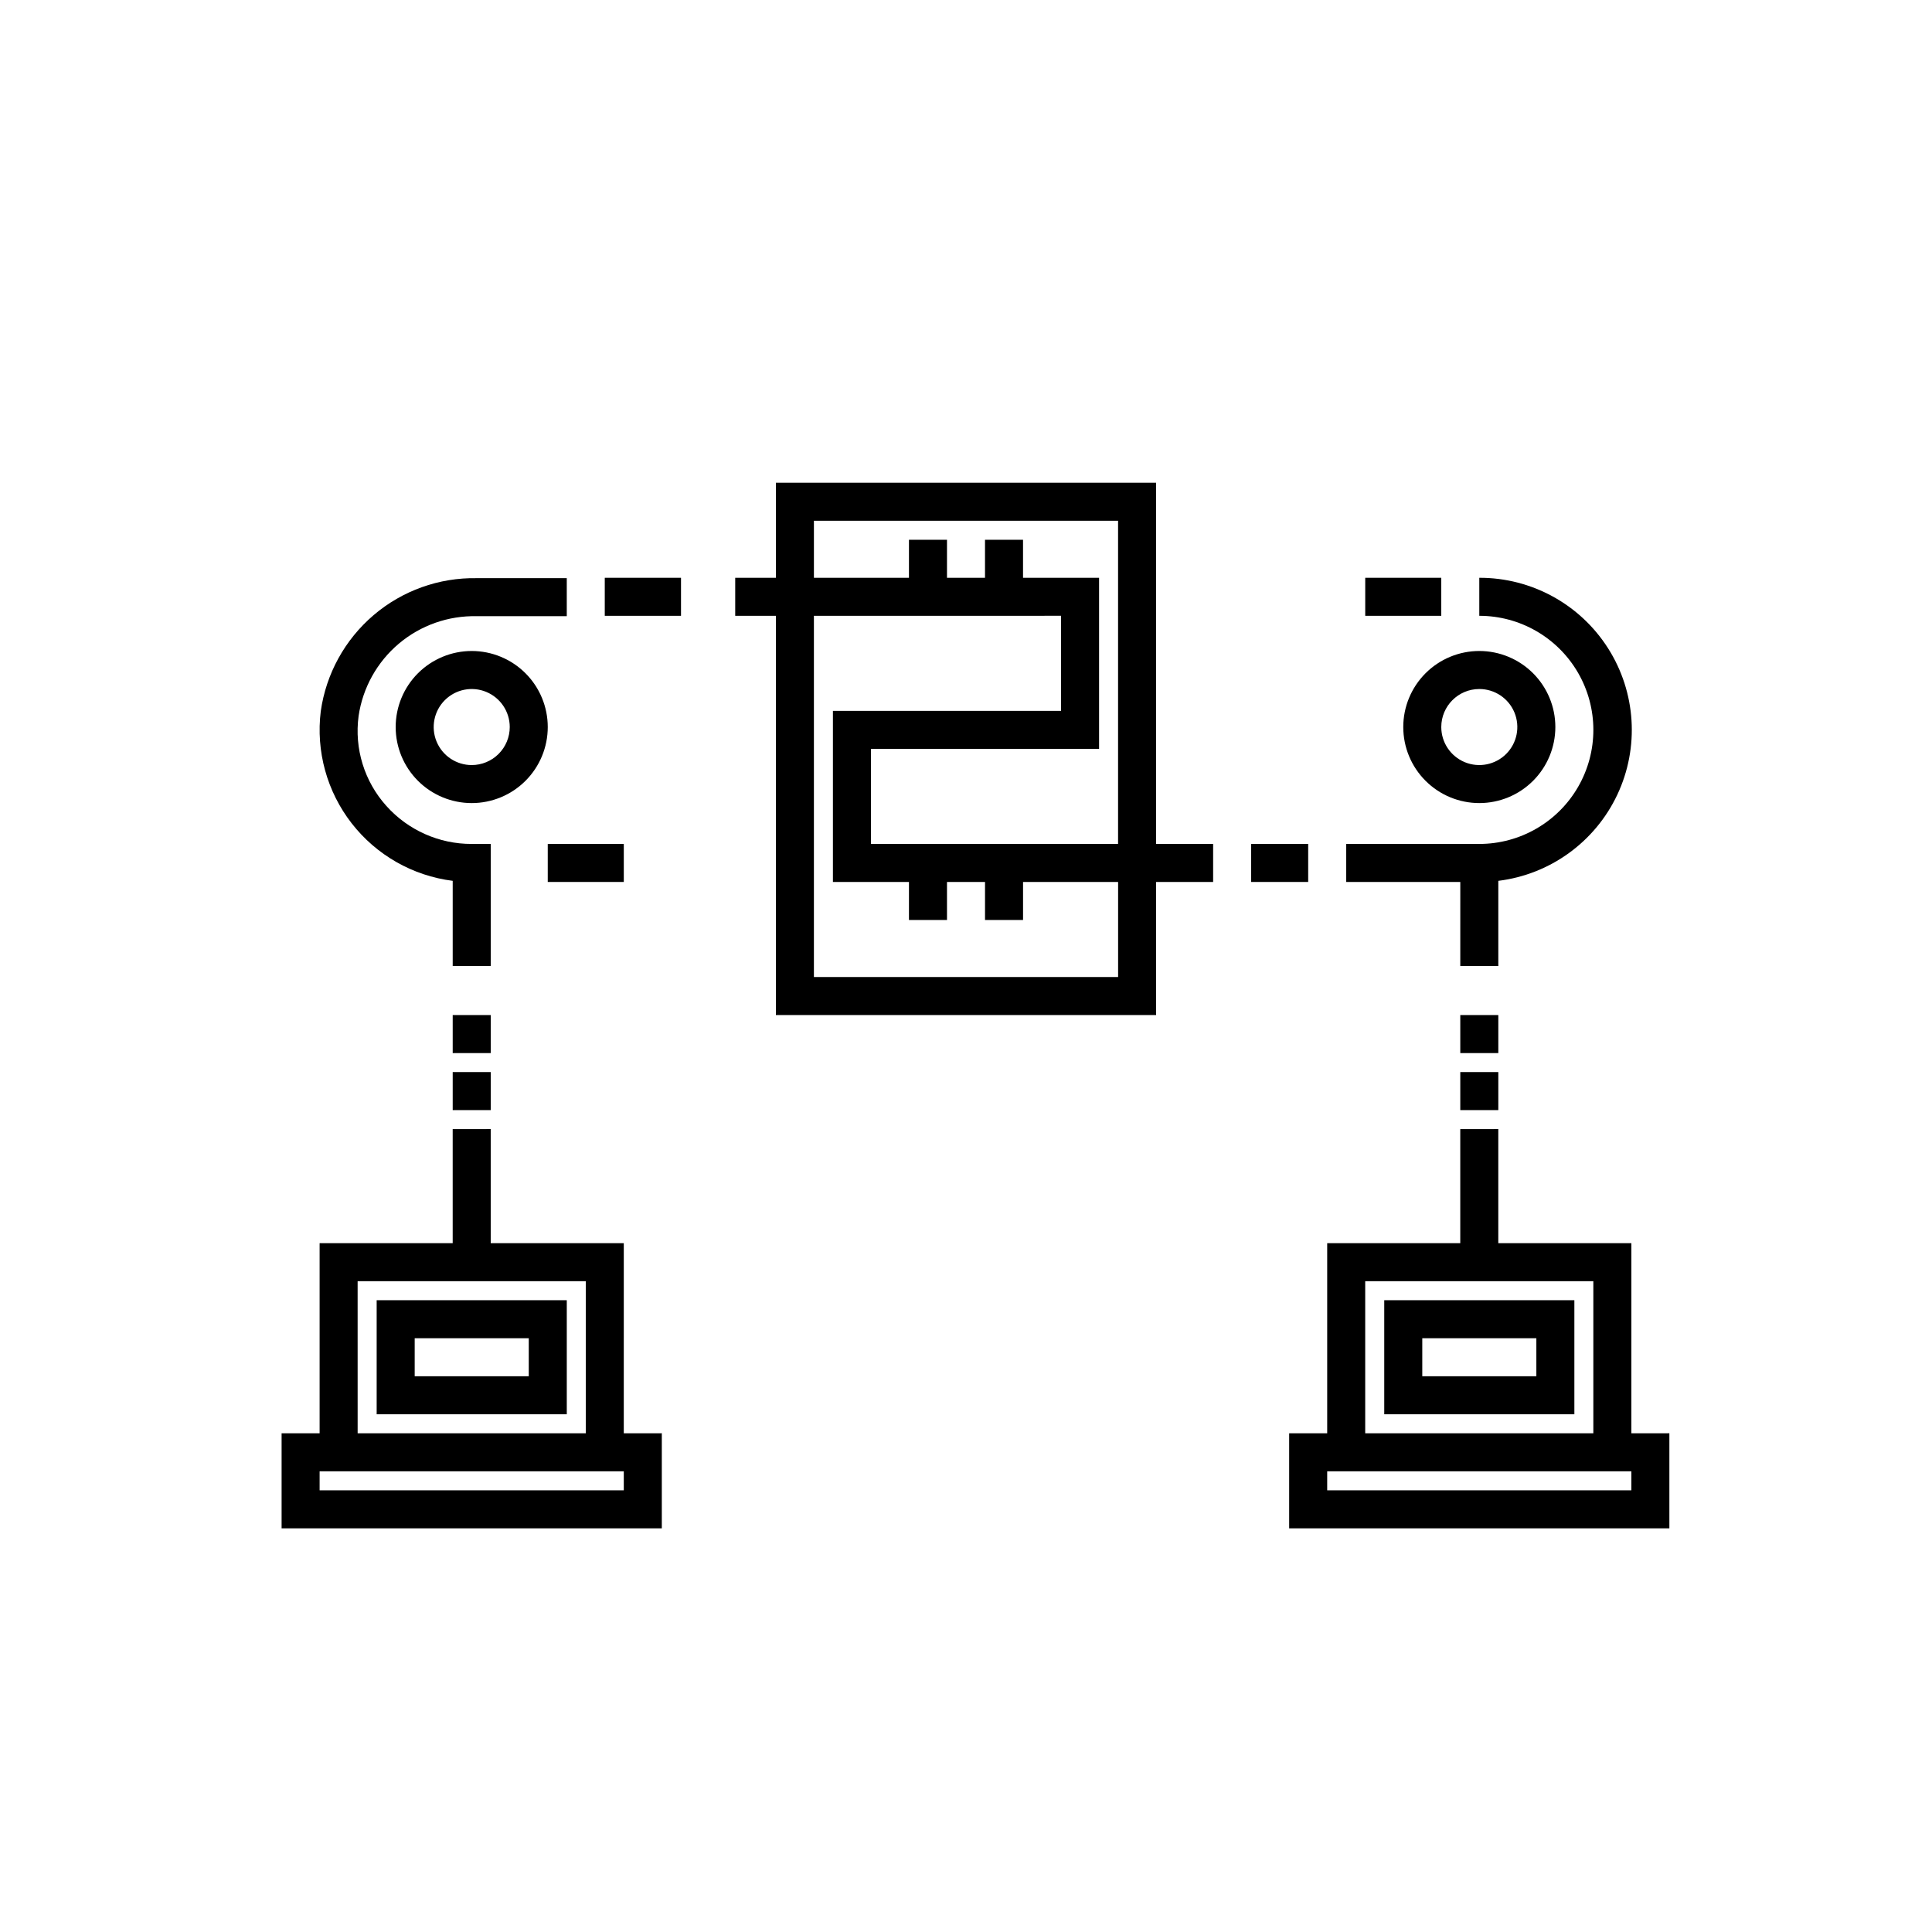 <?xml version="1.0" encoding="UTF-8"?>
<!-- Uploaded to: ICON Repo, www.svgrepo.com, Generator: ICON Repo Mixer Tools -->
<svg fill="#000000" width="800px" height="800px" version="1.1" viewBox="144 144 512 512" xmlns="http://www.w3.org/2000/svg">
 <g>
  <path d="m263.97 377.43v22.57h10.078v-32.348h-5.039c-8.633 0.027-16.867-3.641-22.621-10.074-5.828-6.481-8.516-15.191-7.356-23.832 1.094-7.473 4.883-14.289 10.656-19.164 5.773-4.871 13.129-7.461 20.68-7.285h23.832v-10.078l-23.832 0.004c-10.012-0.188-19.742 3.297-27.363 9.797-7.617 6.496-12.598 15.555-14 25.469-1.309 10.594 1.637 21.273 8.191 29.699 6.555 8.426 16.184 13.906 26.773 15.242z"/>
  <path d="m450.38 271.93h-100.76v25.191h-10.781v10.078l10.781-0.004v105.8h100.76v-35.266h15.113v-10.078h-15.113zm-10.078 10.078v85.648l-65.492-0.004v-25.191l60.457 0.004v-45.344h-20.152v-10.078h-10.078v10.078h-10.074v-10.078h-10.078v10.078h-25.188v-15.113zm-80.609 120.91v-95.723l65.496-0.004v25.191h-60.457v45.344h20.152v10.078h10.078v-10.078h10.078v10.078h10.078v-10.078h25.191v25.191z"/>
  <path d="m309.31 473.45h-35.266v-30.23l-10.078 0.004v30.23l-35.266-0.004v50.383h-10.074v25.191l100.76-0.004v-25.191l-10.078 0.004zm-70.535 10.078h60.461v40.305h-60.457zm70.535 55.418h-80.609v-5.039h80.609z"/>
  <path d="m243.82 518.8h50.383v-30.23h-50.383zm10.078-20.152h30.23v10.078l-30.23-0.004z"/>
  <path d="m510.84 518.8h50.383v-30.23h-50.383zm10.078-20.152h30.23v10.078l-30.23-0.004z"/>
  <path d="m263.97 428.11h10.078v10.078h-10.078z"/>
  <path d="m263.97 413h10.078v10.078h-10.078z"/>
  <path d="m530.99 400h10.078v-22.57c13.723-1.691 25.621-10.297 31.523-22.801 5.898-12.504 4.981-27.16-2.438-38.828-7.418-11.668-20.301-18.719-34.125-18.68v10.078-0.004c10.801 0 20.777 5.762 26.18 15.117 5.398 9.352 5.398 20.875 0 30.227-5.402 9.352-15.379 15.113-26.18 15.113h-35.266v10.078h30.23z"/>
  <path d="m576.33 473.45h-35.266v-30.23l-10.078 0.004v30.23l-35.266-0.004v50.383h-10.078v25.191l100.76-0.004v-25.191l-10.074 0.004zm-70.535 10.078h60.457v40.305h-60.457zm70.535 55.418h-80.609v-5.039h80.609z"/>
  <path d="m530.99 428.11h10.078v10.078h-10.078z"/>
  <path d="m530.99 413h10.078v10.078h-10.078z"/>
  <path d="m475.57 367.65h15.113v10.078h-15.113z"/>
  <path d="m304.27 297.12h20.203v10.078h-20.203z"/>
  <path d="m289.16 367.65h20.152v10.078h-20.152z"/>
  <path d="m505.8 297.12h20.152v10.078h-20.152z"/>
  <path d="m515.88 336.67c0 5.348 2.121 10.473 5.902 14.25 3.777 3.781 8.906 5.902 14.25 5.902s10.469-2.121 14.25-5.902c3.777-3.777 5.902-8.902 5.902-14.25 0-5.344-2.125-10.469-5.902-14.25-3.781-3.777-8.906-5.902-14.25-5.902s-10.473 2.125-14.25 5.902c-3.781 3.781-5.902 8.906-5.902 14.25zm20.152-10.078v0.004c4.074 0 7.75 2.453 9.309 6.219 1.559 3.766 0.699 8.102-2.184 10.98-2.883 2.883-7.215 3.746-10.98 2.188-3.766-1.562-6.223-5.234-6.223-9.312 0-5.562 4.512-10.074 10.078-10.074z"/>
  <path d="m269.01 316.52c-5.344 0-10.469 2.125-14.25 5.902-3.777 3.781-5.902 8.906-5.902 14.25 0 5.348 2.125 10.473 5.902 14.25 3.781 3.781 8.906 5.902 14.25 5.902s10.473-2.121 14.25-5.902c3.781-3.777 5.902-8.902 5.902-14.25 0-5.344-2.121-10.469-5.902-14.25-3.777-3.777-8.906-5.902-14.25-5.902zm0 30.23c-4.074 0-7.75-2.457-9.309-6.219-1.559-3.766-0.699-8.102 2.184-10.984 2.883-2.879 7.215-3.742 10.98-2.184 3.766 1.562 6.223 5.234 6.223 9.309 0 2.676-1.062 5.238-2.953 7.125-1.891 1.891-4.453 2.953-7.125 2.953z"/>
 </g>
</svg>